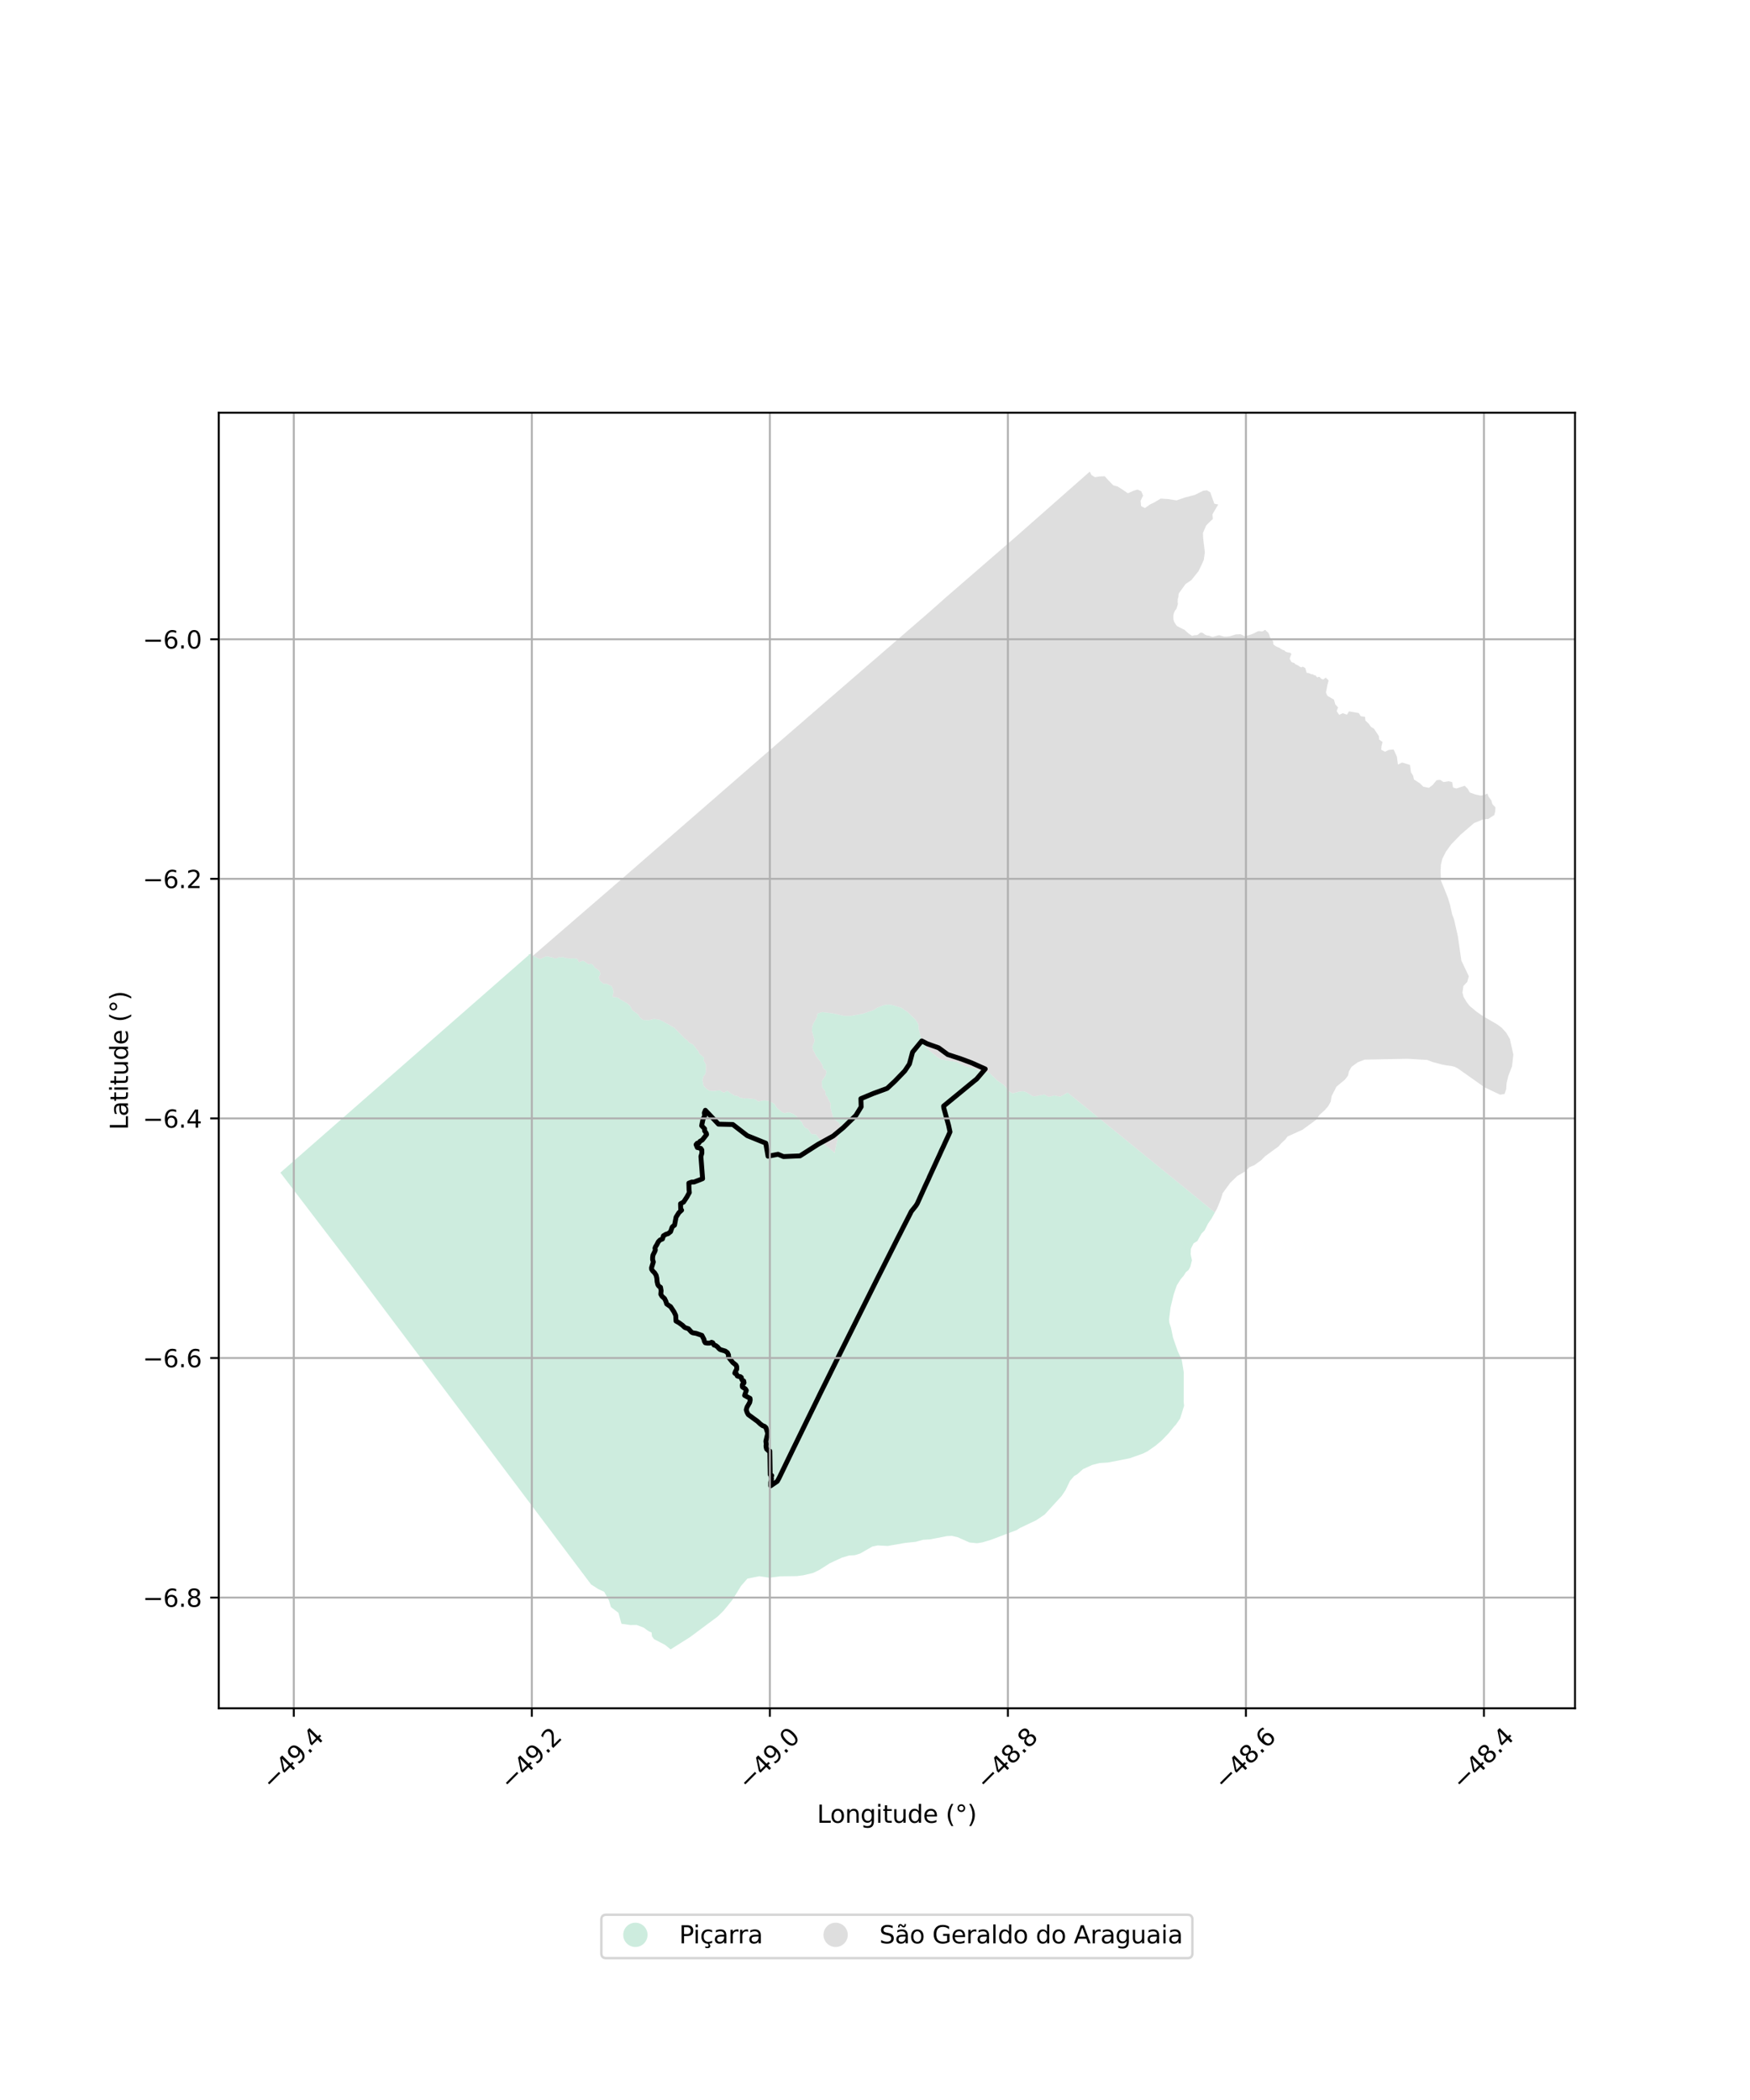 <?xml version="1.0" encoding="utf-8" standalone="no"?>
<!DOCTYPE svg PUBLIC "-//W3C//DTD SVG 1.1//EN"
  "http://www.w3.org/Graphics/SVG/1.1/DTD/svg11.dtd">
<svg xmlns:xlink="http://www.w3.org/1999/xlink" width="720pt" height="864pt" viewBox="0 0 720 864" xmlns="http://www.w3.org/2000/svg" version="1.1">
 <defs>
  <style type="text/css">*{stroke-linejoin: round; stroke-linecap: butt}</style>
 </defs>
 <g id="figure_1">
  <g id="patch_1">
   <path d="M 0 864 
L 720 864 
L 720 0 
L 0 0 
z
" style="fill: #ffffff"/>
  </g>
  <g id="axes_1">
   <g id="patch_2">
    <path d="M 90 702.83 
L 648 702.83 
L 648 169.81 
L 90 169.81 
z
" style="fill: #ffffff"/>
   </g>
   <g id="PatchCollection_1">
    <path d="M 481.302 540.305 
L 481.003 542.786 
L 481.003 542.793 
L 481.004 542.802 
L 481.097 544.214 
L 481.766 546.222 
L 482.212 548.395 
L 482.609 550.331 
L 484.552 555.911 
L 485.153 557.21 
L 486.203 559.478 
L 486.835 563.386 
L 487.041 564.658 
L 487.002 576.756 
L 487.167 578.407 
L 486.274 581.272 
L 486.09 581.861 
L 485.54 583.626 
L 484.633 584.93 
L 483.765 586.177 
L 483.409 586.546 
L 483.053 586.915 
L 482.531 587.564 
L 480.852 589.65 
L 480.154 590.374 
L 477.887 592.726 
L 475.303 594.882 
L 472.108 597.113 
L 470.204 598.053 
L 464.791 599.976 
L 455.907 601.718 
L 452.416 601.943 
L 449.381 602.71 
L 445.586 604.444 
L 443.231 606.541 
L 441.902 607.302 
L 440.213 609.307 
L 438.628 612.597 
L 438.374 613.125 
L 438.201 613.381 
L 437.835 613.928 
L 436.797 615.474 
L 435.925 616.43 
L 429.81 623.133 
L 426.327 625.471 
L 419.62 628.667 
L 418.261 629.535 
L 407.731 633.514 
L 404.198 634.581 
L 402.487 634.861 
L 402.018 634.938 
L 398.905 634.628 
L 395.885 633.286 
L 395.368 633.056 
L 395.152 632.96 
L 393.982 632.44 
L 391.625 631.905 
L 389.643 631.992 
L 388.616 632.192 
L 382.76 633.33 
L 379.838 633.512 
L 377.93 634.023 
L 376.681 634.357 
L 372.367 634.807 
L 365.225 636.053 
L 361.148 635.83 
L 358.93 636.276 
L 353.87 639.178 
L 351.693 639.845 
L 349.342 639.98 
L 346.369 640.869 
L 343.133 642.365 
L 341.451 643.143 
L 337.099 645.915 
L 334.516 647.163 
L 330.57 648.102 
L 327.823 648.458 
L 320.98 648.547 
L 316.6 649.125 
L 312.354 648.506 
L 308.443 649.311 
L 307.501 649.504 
L 304.892 652.487 
L 302.738 655.985 
L 301.492 658.007 
L 298.351 661.886 
L 297.683 662.712 
L 295.315 665.059 
L 286.443 671.664 
L 283.932 673.533 
L 275.904 678.602 
L 273.62 676.747 
L 269.077 674.382 
L 268.233 673.201 
L 268.098 671.688 
L 266.754 671.057 
L 264.807 669.638 
L 261.961 668.566 
L 259.392 668.596 
L 255.692 668.078 
L 254.442 663.562 
L 251.352 661.195 
L 250.564 658.538 
L 249.569 656.719 
L 248.592 654.933 
L 246.078 653.755 
L 243.18 651.875 
L 205.3 601.523 
L 181.641 570.049 
L 144.254 520.276 
L 121.841 490.942 
L 115.364 482.461 
L 116.098 481.818 
L 164.282 439.602 
L 169.585 434.956 
L 203.679 405.085 
L 217.12 393.307 
L 217.61 392.877 
L 217.543 392.607 
L 217.691 392.534 
L 218.021 392.583 
L 218.301 392.436 
L 218.507 392.159 
L 218.685 392.261 
L 219.064 393.149 
L 219.247 393.233 
L 221.763 394.419 
L 222.191 394.62 
L 224.759 393.471 
L 225.945 393.583 
L 226.505 393.92 
L 227.172 393.851 
L 227.986 394.306 
L 229.075 394.287 
L 229.92 393.795 
L 230.762 393.942 
L 231.552 393.74 
L 232.384 394.083 
L 234.24 394.349 
L 236.244 394.296 
L 237.493 394.485 
L 237.999 395.564 
L 238.338 395.858 
L 239.4 395.355 
L 240.121 395.353 
L 242.023 396.681 
L 243.327 396.553 
L 244.135 397.2 
L 244.745 398.183 
L 245.61 398.625 
L 246.715 399.688 
L 247.055 400.649 
L 246.377 401.961 
L 246.632 403.21 
L 247.03 403.683 
L 248.332 404.807 
L 249.371 404.656 
L 251.408 405.607 
L 251.648 405.797 
L 252.045 406.605 
L 252.372 407.664 
L 252.412 408.336 
L 252.009 410.147 
L 254.102 410.407 
L 255.181 411.183 
L 258.004 412.786 
L 259.299 413.933 
L 260.17 415.653 
L 262.44 417.305 
L 263.488 418.811 
L 264.575 419.644 
L 266.957 419.741 
L 269.16 419.201 
L 271.276 419.556 
L 272.661 420.173 
L 275.627 421.838 
L 277.392 422.829 
L 277.721 423.167 
L 277.728 423.175 
L 281.821 427.382 
L 282.722 427.918 
L 283.493 428.928 
L 285.112 429.738 
L 287.326 432.527 
L 287.795 433.629 
L 288.734 434.309 
L 289.695 435.288 
L 289.74 435.729 
L 289.426 436.229 
L 290.448 438.018 
L 290.377 441.274 
L 290.023 442.174 
L 289.427 442.77 
L 289.017 444.355 
L 289.495 446.69 
L 290.038 447.386 
L 290.429 447.675 
L 290.648 447.967 
L 291.847 448.733 
L 293.534 448.849 
L 296.417 448.6 
L 296.905 449.137 
L 297.87 449.523 
L 299.327 448.762 
L 300.46 449.69 
L 301.882 450.593 
L 302.156 450.725 
L 303.625 451.017 
L 304.412 451.603 
L 305.952 451.936 
L 307.412 451.887 
L 310.523 452.203 
L 312.072 453.169 
L 314.395 452.657 
L 316.616 452.973 
L 318.575 454.162 
L 319.649 455.86 
L 321.676 457.512 
L 322.751 457.998 
L 324.251 457.68 
L 324.894 457.72 
L 326.386 458.291 
L 327.864 459.377 
L 329.44 461.315 
L 329.867 461.58 
L 330.359 462.772 
L 331.182 463.942 
L 332.446 464.462 
L 333.711 466.403 
L 334.011 466.599 
L 335.632 466.676 
L 337.818 469.406 
L 338.681 470.284 
L 339.762 471.306 
L 341.249 472.4 
L 343.356 474.361 
L 343.431 474.008 
L 345.72 463.194 
L 345.057 461.876 
L 342.893 460.153 
L 341.654 455.627 
L 341.793 454.019 
L 341.227 453.112 
L 340.35 451.24 
L 339.681 450.383 
L 339.533 448.933 
L 338.378 447.616 
L 338.215 447.034 
L 338.092 444.794 
L 339.135 443.348 
L 339.778 442.259 
L 340.009 440.81 
L 339.735 440.364 
L 338.692 439.587 
L 338.337 438.211 
L 337.585 436.881 
L 335.765 434.454 
L 334.393 431.665 
L 334.284 430.512 
L 335.032 428.604 
L 335.1 427.879 
L 334.067 424.156 
L 334.149 422.472 
L 334.514 421.354 
L 336.037 418.666 
L 336.272 417.365 
L 336.335 417.014 
L 338.284 416.385 
L 342.759 416.958 
L 347.272 417.966 
L 350.073 417.957 
L 354.93 417.102 
L 359.379 415.584 
L 360.944 414.597 
L 363.639 413.522 
L 365.216 413.298 
L 366.497 413.384 
L 366.78 413.403 
L 370.851 414.64 
L 373.348 416.313 
L 376.356 419.203 
L 376.776 419.683 
L 377.526 420.822 
L 377.938 421.91 
L 377.984 423.348 
L 378.872 426.764 
L 380.899 430.657 
L 381.298 431.244 
L 383.329 432.993 
L 385.359 434.742 
L 387.167 435.815 
L 393.56 436.915 
L 397.076 438.639 
L 400.939 439.565 
L 402.507 440.359 
L 403.214 440.454 
L 406.493 441.123 
L 407.296 441.634 
L 410.3 444.538 
L 412.955 446.349 
L 415.28 449.078 
L 416.584 449.834 
L 419.498 449.079 
L 421.032 448.997 
L 422.166 449.334 
L 424.693 450.877 
L 425.603 451.099 
L 429.659 450.317 
L 431.523 451.3 
L 433.733 450.702 
L 436.185 451.199 
L 439.233 449.531 
L 439.636 449.857 
L 449.405 457.765 
L 499.84 498.842 
L 498.521 501.243 
L 497.266 503.073 
L 497 503.461 
L 496.131 505.181 
L 495.612 506.209 
L 495.313 506.52 
L 494.32 507.55 
L 493.461 509.086 
L 492.617 510.598 
L 491.069 511.539 
L 490.408 512.887 
L 489.954 513.814 
L 489.919 514.758 
L 489.871 516.046 
L 489.904 516.203 
L 490.403 518.545 
L 489.736 521.179 
L 489.169 522.195 
L 488.988 522.518 
L 488.032 523.324 
L 487.874 523.457 
L 487.588 523.919 
L 486.989 524.886 
L 486.571 525.369 
L 485.753 526.315 
L 484.159 528.857 
L 482.905 532.532 
L 481.667 537.603 
L 481.589 537.92 
L 481.302 540.305 
" clip-path="url(#p94eb4ccc6a)" style="fill: #b3e2cd; fill-opacity: 0.65"/>
    <path d="M 439.636 449.857 
L 439.233 449.531 
L 436.185 451.199 
L 433.733 450.702 
L 431.523 451.3 
L 429.659 450.317 
L 425.603 451.099 
L 424.693 450.877 
L 422.166 449.334 
L 421.032 448.997 
L 419.498 449.079 
L 416.584 449.834 
L 415.28 449.078 
L 412.955 446.349 
L 410.3 444.538 
L 407.296 441.634 
L 406.493 441.123 
L 403.214 440.454 
L 402.507 440.359 
L 400.939 439.565 
L 397.076 438.639 
L 393.56 436.915 
L 387.167 435.815 
L 385.359 434.742 
L 383.329 432.993 
L 381.298 431.244 
L 380.899 430.657 
L 378.872 426.764 
L 377.984 423.348 
L 377.938 421.91 
L 377.526 420.822 
L 376.776 419.683 
L 376.356 419.203 
L 373.348 416.313 
L 370.851 414.64 
L 366.78 413.403 
L 366.497 413.384 
L 365.216 413.298 
L 363.639 413.522 
L 360.944 414.597 
L 359.379 415.584 
L 354.93 417.102 
L 350.073 417.957 
L 347.272 417.966 
L 342.759 416.958 
L 338.284 416.385 
L 336.335 417.014 
L 336.272 417.365 
L 336.037 418.666 
L 334.514 421.354 
L 334.149 422.472 
L 334.067 424.156 
L 335.1 427.879 
L 335.032 428.604 
L 334.284 430.512 
L 334.393 431.665 
L 335.765 434.454 
L 337.585 436.881 
L 338.337 438.211 
L 338.692 439.587 
L 339.735 440.364 
L 340.009 440.81 
L 339.778 442.259 
L 339.135 443.348 
L 338.092 444.794 
L 338.215 447.034 
L 338.378 447.616 
L 339.533 448.933 
L 339.681 450.383 
L 340.35 451.24 
L 341.227 453.112 
L 341.793 454.019 
L 341.654 455.627 
L 342.893 460.153 
L 345.057 461.876 
L 345.72 463.194 
L 343.431 474.008 
L 343.356 474.361 
L 341.249 472.4 
L 339.762 471.306 
L 338.681 470.284 
L 337.818 469.406 
L 335.632 466.676 
L 334.011 466.599 
L 333.711 466.403 
L 332.446 464.462 
L 331.182 463.942 
L 330.359 462.772 
L 329.867 461.58 
L 329.44 461.315 
L 327.864 459.377 
L 326.386 458.291 
L 324.894 457.72 
L 324.251 457.68 
L 322.751 457.998 
L 321.676 457.512 
L 319.649 455.86 
L 318.575 454.162 
L 316.616 452.973 
L 314.395 452.657 
L 312.072 453.169 
L 310.523 452.203 
L 307.412 451.887 
L 305.952 451.936 
L 304.412 451.603 
L 303.625 451.017 
L 302.156 450.725 
L 301.882 450.593 
L 300.46 449.69 
L 299.327 448.762 
L 297.87 449.523 
L 296.905 449.137 
L 296.417 448.6 
L 293.534 448.849 
L 291.847 448.733 
L 290.648 447.967 
L 290.429 447.675 
L 290.038 447.386 
L 289.495 446.69 
L 289.017 444.355 
L 289.427 442.77 
L 290.023 442.174 
L 290.377 441.274 
L 290.448 438.018 
L 289.426 436.229 
L 289.74 435.729 
L 289.695 435.288 
L 288.734 434.309 
L 287.795 433.629 
L 287.326 432.527 
L 285.112 429.738 
L 283.493 428.928 
L 282.722 427.918 
L 281.821 427.382 
L 277.728 423.175 
L 277.721 423.167 
L 277.392 422.829 
L 275.627 421.838 
L 272.661 420.173 
L 271.276 419.556 
L 269.16 419.201 
L 266.957 419.741 
L 264.575 419.644 
L 263.488 418.811 
L 262.44 417.305 
L 260.17 415.653 
L 259.299 413.933 
L 258.004 412.786 
L 255.181 411.183 
L 254.102 410.407 
L 252.009 410.147 
L 252.412 408.336 
L 252.372 407.664 
L 252.045 406.605 
L 251.648 405.797 
L 251.408 405.607 
L 249.371 404.656 
L 248.332 404.807 
L 247.03 403.683 
L 246.632 403.21 
L 246.377 401.961 
L 247.055 400.649 
L 246.715 399.688 
L 245.61 398.625 
L 244.745 398.183 
L 244.135 397.2 
L 243.327 396.553 
L 242.023 396.681 
L 240.121 395.353 
L 239.4 395.355 
L 238.338 395.858 
L 237.999 395.564 
L 237.493 394.485 
L 236.244 394.296 
L 234.24 394.349 
L 232.384 394.083 
L 231.552 393.74 
L 230.762 393.942 
L 229.92 393.795 
L 229.075 394.287 
L 227.986 394.306 
L 227.172 393.851 
L 226.505 393.92 
L 225.945 393.583 
L 224.759 393.471 
L 222.191 394.62 
L 221.763 394.419 
L 219.247 393.233 
L 254.334 362.905 
L 261.843 356.372 
L 265.807 352.922 
L 272.453 347.139 
L 316.455 308.849 
L 326.855 299.849 
L 328.704 298.249 
L 337.148 290.942 
L 343.984 285.026 
L 343.984 285.026 
L 344.004 285.009 
L 349.224 280.492 
L 367.744 264.464 
L 382.337 251.835 
L 388.958 245.953 
L 389.098 245.83 
L 417.212 221.482 
L 421.799 217.442 
L 448.362 194.038 
L 449.043 195.407 
L 450.453 196.326 
L 452.493 196.032 
L 454.514 195.955 
L 456.738 198.37 
L 458.059 199.694 
L 459.77 200.135 
L 461.62 201.289 
L 464.041 202.953 
L 466.464 201.873 
L 468.003 201.419 
L 469.566 202.15 
L 470.299 203.931 
L 469.28 205.991 
L 469.482 208.209 
L 471.06 209.05 
L 473.119 207.56 
L 474.964 206.674 
L 477.545 205.139 
L 480.54 205.316 
L 484.065 205.872 
L 487.507 204.685 
L 491.614 203.612 
L 495.081 201.883 
L 496.562 201.718 
L 497.949 202.54 
L 499.599 207.24 
L 500.762 207.471 
L 501.217 207.562 
L 498.837 211.584 
L 499.01 213.521 
L 498.82 213.692 
L 498.062 214.374 
L 497.999 214.43 
L 497.468 214.97 
L 496.242 216.216 
L 494.931 219.26 
L 495.014 221.409 
L 495.117 222.276 
L 495.709 227.258 
L 495.265 230.366 
L 494.134 232.902 
L 493.115 234.978 
L 492.629 235.586 
L 492.608 235.613 
L 490.162 238.673 
L 487.772 240.294 
L 485.033 244.081 
L 484.892 244.556 
L 484.839 245.534 
L 484.727 245.98 
L 484.558 246.413 
L 484.521 247.88 
L 484.623 248.325 
L 484.581 248.642 
L 484.089 250.269 
L 483.919 250.601 
L 483.379 251.337 
L 482.955 252.245 
L 482.759 253.238 
L 482.75 254.288 
L 482.81 255.05 
L 483.113 255.897 
L 483.904 257.174 
L 484.248 257.561 
L 485.55 258.26 
L 486.694 258.83 
L 487.152 259.015 
L 487.438 259.201 
L 488.384 260.089 
L 489.329 260.876 
L 490.289 261.496 
L 490.436 261.574 
L 490.788 261.549 
L 491.28 261.358 
L 492.361 261.329 
L 492.854 261.138 
L 493.696 260.424 
L 494.048 260.257 
L 494.424 260.255 
L 494.848 260.419 
L 495.414 260.828 
L 495.882 261.166 
L 496.613 261.457 
L 497.028 261.487 
L 497.396 261.514 
L 498.251 261.856 
L 498.701 261.973 
L 499.037 261.98 
L 499.223 261.983 
L 501.175 261.402 
L 501.697 261.364 
L 503.607 261.928 
L 504.543 261.936 
L 505.929 261.786 
L 508.52 261.011 
L 510.38 260.931 
L 511.342 261.357 
L 511.675 261.618 
L 512.09 261.712 
L 512.576 261.686 
L 514.966 260.959 
L 515.829 260.585 
L 517.378 259.802 
L 517.994 259.656 
L 519.215 259.794 
L 519.499 259.745 
L 520.149 259.36 
L 520.361 259.168 
L 520.634 259.179 
L 521.075 259.726 
L 521.467 259.999 
L 521.764 260.272 
L 522.146 260.963 
L 522.399 261.786 
L 522.639 262.369 
L 522.818 262.679 
L 523.377 263.369 
L 523.663 263.654 
L 523.807 264.048 
L 523.823 264.86 
L 523.883 265.038 
L 524.287 265.443 
L 524.751 265.775 
L 525.321 266.107 
L 526.543 266.603 
L 526.889 266.924 
L 527.827 267.445 
L 528.42 267.597 
L 528.884 268.073 
L 529.727 268.391 
L 530.723 268.542 
L 531.056 268.744 
L 531.211 268.934 
L 531.282 269.125 
L 531.201 269.459 
L 530.942 269.867 
L 530.943 270.057 
L 530.708 270.608 
L 530.664 271.133 
L 530.712 271.3 
L 530.819 271.407 
L 531.082 271.955 
L 531.38 272.362 
L 531.591 272.497 
L 531.832 272.587 
L 532.372 272.706 
L 532.508 272.781 
L 532.9 273.233 
L 533.157 273.414 
L 533.472 273.473 
L 533.864 273.713 
L 534.044 273.773 
L 534.3 273.923 
L 534.692 274.254 
L 535.189 274.509 
L 535.415 274.569 
L 535.879 274.324 
L 536.224 274.353 
L 536.405 274.519 
L 536.842 274.729 
L 537.023 274.909 
L 537.205 275.393 
L 537.282 275.786 
L 537.571 276.647 
L 537.662 276.813 
L 537.858 276.903 
L 538.308 276.886 
L 538.832 277.085 
L 539.407 277.372 
L 540.255 277.475 
L 540.467 277.672 
L 540.695 277.778 
L 541.073 277.837 
L 541.285 277.927 
L 541.817 278.611 
L 542.196 278.67 
L 542.467 278.486 
L 542.846 278.499 
L 542.982 278.559 
L 543.407 279.076 
L 543.681 279.303 
L 543.984 279.439 
L 544.272 279.514 
L 544.483 279.513 
L 544.77 279.389 
L 545.086 279.007 
L 545.463 278.853 
L 545.63 278.913 
L 545.782 279.065 
L 545.904 279.293 
L 546.298 279.535 
L 546.608 280.007 
L 546.155 281.705 
L 545.546 284.92 
L 546.1 286.254 
L 548.835 287.859 
L 549.367 289.78 
L 550.521 291.028 
L 549.949 292.591 
L 550.972 294.107 
L 552.443 293.431 
L 554.166 294.058 
L 554.996 292.669 
L 559.038 293.373 
L 559.878 294.669 
L 561.606 294.931 
L 561.771 296.487 
L 563.129 297.746 
L 564.053 299.046 
L 565.296 299.81 
L 567.281 302.814 
L 567.442 304.291 
L 568.815 305.279 
L 568.368 307.019 
L 568.258 308.444 
L 569.851 309.302 
L 571.36 308.554 
L 573.359 308.339 
L 574.72 311.297 
L 575.142 314.558 
L 576.882 313.72 
L 580.108 314.721 
L 580.5 317.71 
L 581.369 319.099 
L 581.767 320.709 
L 584.202 322.286 
L 585.601 323.678 
L 587.858 324.138 
L 589.403 323.009 
L 591.028 321.026 
L 592.5 320.855 
L 593.898 321.76 
L 595.991 321.413 
L 597.446 321.776 
L 597.841 324.012 
L 599.203 324.419 
L 602.629 323.279 
L 603.867 324.535 
L 604.741 326.056 
L 607.037 326.871 
L 609.13 327.333 
L 610.544 327.157 
L 611.921 326.451 
L 612.493 327.838 
L 613.552 329.273 
L 614.028 330.883 
L 615.268 332.139 
L 615.158 333.883 
L 614.804 335.313 
L 612.313 336.947 
L 610.315 337.072 
L 606.491 338.615 
L 600.835 343.5 
L 597.053 347.407 
L 594.902 350.389 
L 593.433 353.285 
L 592.837 355.647 
L 592.702 358.327 
L 592.848 362.256 
L 595.703 369.331 
L 595.914 370.031 
L 596.619 372.371 
L 597.431 376.125 
L 598.226 378.228 
L 599.824 385.291 
L 601.244 395.213 
L 604.317 401.663 
L 603.674 403.981 
L 602.073 405.669 
L 601.702 408.348 
L 602.156 410.168 
L 603.456 412.331 
L 604.049 413.093 
L 604.641 413.854 
L 607.433 416.193 
L 609.947 417.945 
L 615.764 421.334 
L 616.062 421.507 
L 617.946 422.94 
L 619.755 424.962 
L 621.208 427.47 
L 622.444 433.039 
L 622.636 433.904 
L 622.476 435.329 
L 622.095 438.727 
L 620.558 442.692 
L 619.838 445.77 
L 619.687 448.136 
L 619.022 450.099 
L 617.169 450.372 
L 610.816 447.37 
L 599.948 439.687 
L 598.606 438.959 
L 597.077 438.556 
L 595.231 438.336 
L 593.055 437.935 
L 589.328 436.909 
L 587.181 436.087 
L 579.748 435.651 
L 579.086 435.613 
L 561.47 435.964 
L 558.64 437.041 
L 556.072 438.923 
L 555.011 440.759 
L 554.574 442.586 
L 553.338 444.196 
L 549.842 447.109 
L 547.856 450.995 
L 547.503 453.231 
L 546.59 454.887 
L 546.495 455.059 
L 546.453 455.109 
L 545.877 455.783 
L 545.079 456.717 
L 543.984 457.703 
L 543.884 457.792 
L 542.69 458.867 
L 542.667 458.906 
L 542.035 459.998 
L 541.707 460.564 
L 541.695 460.572 
L 541.584 460.653 
L 541.161 460.962 
L 538.287 463.059 
L 538.17 463.145 
L 537.608 463.555 
L 535.893 464.807 
L 533.971 465.676 
L 533.694 465.801 
L 532.37 466.4 
L 532.356 466.406 
L 530.33 467.322 
L 530.096 467.428 
L 529.715 467.6 
L 528.869 468.763 
L 527.156 470.375 
L 526.044 471.669 
L 524.798 472.579 
L 520.463 475.748 
L 518.872 477.358 
L 516.082 479.376 
L 514.042 480.227 
L 512.355 481.927 
L 509.091 483.811 
L 506.168 486.629 
L 503.025 490.924 
L 502.347 493.273 
L 500.779 497.132 
L 499.84 498.842 
L 449.405 457.765 
L 439.636 449.857 
" clip-path="url(#p94eb4ccc6a)" style="fill: #cccccc; fill-opacity: 0.65"/>
   </g>
   <g id="PatchCollection_2">
    <path d="M 386.825 474.52 
L 382.295 484.367 
L 382.163 484.74 
L 380.63 488.001 
L 377.369 495.212 
L 376.815 496.079 
L 374.94 498.423 
L 374.242 499.816 
L 371.592 505.007 
L 370.143 507.875 
L 369.445 509.218 
L 368.475 511.155 
L 364.374 519.294 
L 362.664 522.698 
L 360.809 526.36 
L 358.324 531.346 
L 350.341 547.359 
L 345.316 557.437 
L 340.542 567.111 
L 337.334 573.58 
L 336.279 575.761 
L 332.523 583.43 
L 329.054 590.544 
L 327.438 593.865 
L 326.29 596.207 
L 320.498 608.171 
L 319.796 609.447 
L 318.124 610.585 
L 317.084 611.296 
L 317.102 609.887 
L 317.426 608.488 
L 317.226 607.478 
L 317.416 607.332 
L 317.51 607.091 
L 316.885 606.711 
L 316.729 596.985 
L 316.379 597.076 
L 315.415 596.169 
L 315.218 595.497 
L 315.165 594.823 
L 315.256 594.196 
L 315.102 592.945 
L 315.842 589.857 
L 315.693 589.136 
L 315.105 587.359 
L 314.527 586.834 
L 313.76 586.552 
L 312.894 585.933 
L 311.701 584.816 
L 307.853 582.006 
L 307.368 581.095 
L 307.025 580.038 
L 307.35 578.928 
L 308.435 577.041 
L 308.665 575.931 
L 308.564 575.306 
L 306.356 574.12 
L 307.056 572.044 
L 306.669 571.421 
L 305.467 570.66 
L 305.367 570.083 
L 305.459 569.601 
L 305.887 569.308 
L 306.122 568.873 
L 305.973 568.152 
L 305.446 567.964 
L 305.058 567.244 
L 305.005 566.715 
L 304.573 566.381 
L 303.807 566.291 
L 303.327 566.103 
L 303.034 565.334 
L 302.603 565.193 
L 302.314 564.955 
L 302.548 564.327 
L 303.114 563.311 
L 303.105 562.252 
L 302.778 561.609 
L 301.479 560.56 
L 299.692 558.311 
L 299.733 557.444 
L 299.296 556.532 
L 298.382 555.865 
L 296.321 555.256 
L 295.792 554.827 
L 295.213 554.157 
L 294.444 553.586 
L 293.773 553.398 
L 293.239 552.439 
L 292.76 552.251 
L 291.997 552.594 
L 290.993 552.602 
L 290.18 552.464 
L 289.792 551.841 
L 289.643 551.072 
L 288.769 549.393 
L 286.42 548.593 
L 285.032 548.364 
L 284.503 548.079 
L 283.25 546.692 
L 281.859 546.222 
L 281.475 545.936 
L 280.8 545.267 
L 279.358 544.219 
L 278.121 543.515 
L 278.007 541.204 
L 277.326 539.765 
L 275.875 537.561 
L 275.493 537.335 
L 274.291 536.478 
L 273.948 535.373 
L 273.414 534.269 
L 272.354 533.315 
L 271.87 532.5 
L 272.002 531.006 
L 271.752 529.611 
L 271.079 529.183 
L 270.644 528.56 
L 270.348 527.311 
L 270.241 525.915 
L 269.944 524.665 
L 269.317 523.675 
L 268.547 522.911 
L 268.111 522.24 
L 268.058 521.615 
L 268.804 519.201 
L 268.511 518.288 
L 268.504 517.421 
L 268.639 516.409 
L 269.487 514.717 
L 269.626 514.234 
L 269.478 513.561 
L 269.712 512.933 
L 270.184 512.207 
L 270.843 510.901 
L 271.555 510.173 
L 272.551 509.75 
L 272.954 508.437 
L 274.072 507.773 
L 274.839 507.589 
L 275.896 506.747 
L 276.531 504.896 
L 276.942 504.477 
L 277.529 504.055 
L 278.154 500.776 
L 279.321 498.921 
L 280.436 497.9 
L 280.072 497.86 
L 279.992 495.242 
L 281.228 494.577 
L 282.571 492.542 
L 283.62 490.629 
L 283.492 489.439 
L 283.412 486.761 
L 284.59 486.335 
L 285.536 486.328 
L 288.069 485.355 
L 289.07 484.93 
L 288.368 475.776 
L 288.764 474.493 
L 288.754 473.127 
L 288.321 472.484 
L 287.892 472.415 
L 287.391 472.204 
L 286.891 472.136 
L 286.382 470.918 
L 286.877 470.339 
L 287.519 470.334 
L 287.942 469.612 
L 288.936 469.029 
L 290.702 466.786 
L 290.627 466.284 
L 289.905 465.283 
L 289.899 464.421 
L 288.676 463.136 
L 289.226 460.544 
L 289.928 459.029 
L 289.776 457.88 
L 290.201 456.804 
L 295.605 462.508 
L 301.491 462.644 
L 307.45 467.247 
L 315.047 470.325 
L 315.995 475.705 
L 320.101 474.907 
L 322.334 475.851 
L 329.142 475.562 
L 336.555 470.82 
L 342.79 467.391 
L 346.987 463.916 
L 352.143 458.899 
L 354.303 455.376 
L 354.191 452.025 
L 359.248 449.908 
L 364.983 447.807 
L 368.259 444.757 
L 372.252 440.606 
L 374.163 437.748 
L 375.462 432.866 
L 379.244 428.264 
L 381.469 429.431 
L 386.169 431.101 
L 389.925 433.866 
L 395.078 435.546 
L 399.551 437.211 
L 405.353 439.798 
L 401.803 443.959 
L 400.668 444.857 
L 388.23 455.07 
L 388.294 455.824 
L 390.269 462.999 
L 390.857 465.696 
L 390.077 467.445 
L 388.833 470.126 
L 388.167 471.608 
L 387.326 473.385 
L 386.825 474.52 
L 386.825 474.52 
" clip-path="url(#p94eb4ccc6a)" style="fill: none; stroke: #000000; stroke-width: 2"/>
   </g>
   <g id="matplotlib.axis_1">
    <g id="xtick_1">
     <g id="line2d_1">
      <path d="M 120.886 702.83 
L 120.886 169.81 
" clip-path="url(#p94eb4ccc6a)" style="fill: none; stroke: #b0b0b0; stroke-width: 0.8; stroke-linecap: square"/>
     </g>
     <g id="line2d_2">
      <defs>
       <path id="md9293cfab7" d="M 0 0 
L 0 3.5 
" style="stroke: #000000; stroke-width: 0.8"/>
      </defs>
      <g>
       <use xlink:href="#md9293cfab7" x="120.886" y="702.83" style="stroke: #000000; stroke-width: 0.8"/>
      </g>
     </g>
     <g id="text_1">
      <!-- −49.4 -->
      <g transform="translate(112.002 736.873) rotate(-45) scale(0.1 -0.1)">
       <defs>
        <path id="DejaVuSans-2212" d="M 678 2272 
L 4684 2272 
L 4684 1741 
L 678 1741 
L 678 2272 
z
" transform="scale(0.016)"/>
        <path id="DejaVuSans-34" d="M 2419 4116 
L 825 1625 
L 2419 1625 
L 2419 4116 
z
M 2253 4666 
L 3047 4666 
L 3047 1625 
L 3713 1625 
L 3713 1100 
L 3047 1100 
L 3047 0 
L 2419 0 
L 2419 1100 
L 313 1100 
L 313 1709 
L 2253 4666 
z
" transform="scale(0.016)"/>
        <path id="DejaVuSans-39" d="M 703 97 
L 703 672 
Q 941 559 1184 500 
Q 1428 441 1663 441 
Q 2288 441 2617 861 
Q 2947 1281 2994 2138 
Q 2813 1869 2534 1725 
Q 2256 1581 1919 1581 
Q 1219 1581 811 2004 
Q 403 2428 403 3163 
Q 403 3881 828 4315 
Q 1253 4750 1959 4750 
Q 2769 4750 3195 4129 
Q 3622 3509 3622 2328 
Q 3622 1225 3098 567 
Q 2575 -91 1691 -91 
Q 1453 -91 1209 -44 
Q 966 3 703 97 
z
M 1959 2075 
Q 2384 2075 2632 2365 
Q 2881 2656 2881 3163 
Q 2881 3666 2632 3958 
Q 2384 4250 1959 4250 
Q 1534 4250 1286 3958 
Q 1038 3666 1038 3163 
Q 1038 2656 1286 2365 
Q 1534 2075 1959 2075 
z
" transform="scale(0.016)"/>
        <path id="DejaVuSans-2e" d="M 684 794 
L 1344 794 
L 1344 0 
L 684 0 
L 684 794 
z
" transform="scale(0.016)"/>
       </defs>
       <use xlink:href="#DejaVuSans-2212"/>
       <use xlink:href="#DejaVuSans-34" transform="translate(83.789 0)"/>
       <use xlink:href="#DejaVuSans-39" transform="translate(147.412 0)"/>
       <use xlink:href="#DejaVuSans-2e" transform="translate(211.035 0)"/>
       <use xlink:href="#DejaVuSans-34" transform="translate(242.822 0)"/>
      </g>
     </g>
    </g>
    <g id="xtick_2">
     <g id="line2d_3">
      <path d="M 218.817 702.83 
L 218.817 169.81 
" clip-path="url(#p94eb4ccc6a)" style="fill: none; stroke: #b0b0b0; stroke-width: 0.8; stroke-linecap: square"/>
     </g>
     <g id="line2d_4">
      <g>
       <use xlink:href="#md9293cfab7" x="218.817" y="702.83" style="stroke: #000000; stroke-width: 0.8"/>
      </g>
     </g>
     <g id="text_2">
      <!-- −49.2 -->
      <g transform="translate(209.933 736.873) rotate(-45) scale(0.1 -0.1)">
       <defs>
        <path id="DejaVuSans-32" d="M 1228 531 
L 3431 531 
L 3431 0 
L 469 0 
L 469 531 
Q 828 903 1448 1529 
Q 2069 2156 2228 2338 
Q 2531 2678 2651 2914 
Q 2772 3150 2772 3378 
Q 2772 3750 2511 3984 
Q 2250 4219 1831 4219 
Q 1534 4219 1204 4116 
Q 875 4013 500 3803 
L 500 4441 
Q 881 4594 1212 4672 
Q 1544 4750 1819 4750 
Q 2544 4750 2975 4387 
Q 3406 4025 3406 3419 
Q 3406 3131 3298 2873 
Q 3191 2616 2906 2266 
Q 2828 2175 2409 1742 
Q 1991 1309 1228 531 
z
" transform="scale(0.016)"/>
       </defs>
       <use xlink:href="#DejaVuSans-2212"/>
       <use xlink:href="#DejaVuSans-34" transform="translate(83.789 0)"/>
       <use xlink:href="#DejaVuSans-39" transform="translate(147.412 0)"/>
       <use xlink:href="#DejaVuSans-2e" transform="translate(211.035 0)"/>
       <use xlink:href="#DejaVuSans-32" transform="translate(242.822 0)"/>
      </g>
     </g>
    </g>
    <g id="xtick_3">
     <g id="line2d_5">
      <path d="M 316.748 702.83 
L 316.748 169.81 
" clip-path="url(#p94eb4ccc6a)" style="fill: none; stroke: #b0b0b0; stroke-width: 0.8; stroke-linecap: square"/>
     </g>
     <g id="line2d_6">
      <g>
       <use xlink:href="#md9293cfab7" x="316.748" y="702.83" style="stroke: #000000; stroke-width: 0.8"/>
      </g>
     </g>
     <g id="text_3">
      <!-- −49.0 -->
      <g transform="translate(307.864 736.873) rotate(-45) scale(0.1 -0.1)">
       <defs>
        <path id="DejaVuSans-30" d="M 2034 4250 
Q 1547 4250 1301 3770 
Q 1056 3291 1056 2328 
Q 1056 1369 1301 889 
Q 1547 409 2034 409 
Q 2525 409 2770 889 
Q 3016 1369 3016 2328 
Q 3016 3291 2770 3770 
Q 2525 4250 2034 4250 
z
M 2034 4750 
Q 2819 4750 3233 4129 
Q 3647 3509 3647 2328 
Q 3647 1150 3233 529 
Q 2819 -91 2034 -91 
Q 1250 -91 836 529 
Q 422 1150 422 2328 
Q 422 3509 836 4129 
Q 1250 4750 2034 4750 
z
" transform="scale(0.016)"/>
       </defs>
       <use xlink:href="#DejaVuSans-2212"/>
       <use xlink:href="#DejaVuSans-34" transform="translate(83.789 0)"/>
       <use xlink:href="#DejaVuSans-39" transform="translate(147.412 0)"/>
       <use xlink:href="#DejaVuSans-2e" transform="translate(211.035 0)"/>
       <use xlink:href="#DejaVuSans-30" transform="translate(242.822 0)"/>
      </g>
     </g>
    </g>
    <g id="xtick_4">
     <g id="line2d_7">
      <path d="M 414.679 702.83 
L 414.679 169.81 
" clip-path="url(#p94eb4ccc6a)" style="fill: none; stroke: #b0b0b0; stroke-width: 0.8; stroke-linecap: square"/>
     </g>
     <g id="line2d_8">
      <g>
       <use xlink:href="#md9293cfab7" x="414.679" y="702.83" style="stroke: #000000; stroke-width: 0.8"/>
      </g>
     </g>
     <g id="text_4">
      <!-- −48.8 -->
      <g transform="translate(405.795 736.873) rotate(-45) scale(0.1 -0.1)">
       <defs>
        <path id="DejaVuSans-38" d="M 2034 2216 
Q 1584 2216 1326 1975 
Q 1069 1734 1069 1313 
Q 1069 891 1326 650 
Q 1584 409 2034 409 
Q 2484 409 2743 651 
Q 3003 894 3003 1313 
Q 3003 1734 2745 1975 
Q 2488 2216 2034 2216 
z
M 1403 2484 
Q 997 2584 770 2862 
Q 544 3141 544 3541 
Q 544 4100 942 4425 
Q 1341 4750 2034 4750 
Q 2731 4750 3128 4425 
Q 3525 4100 3525 3541 
Q 3525 3141 3298 2862 
Q 3072 2584 2669 2484 
Q 3125 2378 3379 2068 
Q 3634 1759 3634 1313 
Q 3634 634 3220 271 
Q 2806 -91 2034 -91 
Q 1263 -91 848 271 
Q 434 634 434 1313 
Q 434 1759 690 2068 
Q 947 2378 1403 2484 
z
M 1172 3481 
Q 1172 3119 1398 2916 
Q 1625 2713 2034 2713 
Q 2441 2713 2670 2916 
Q 2900 3119 2900 3481 
Q 2900 3844 2670 4047 
Q 2441 4250 2034 4250 
Q 1625 4250 1398 4047 
Q 1172 3844 1172 3481 
z
" transform="scale(0.016)"/>
       </defs>
       <use xlink:href="#DejaVuSans-2212"/>
       <use xlink:href="#DejaVuSans-34" transform="translate(83.789 0)"/>
       <use xlink:href="#DejaVuSans-38" transform="translate(147.412 0)"/>
       <use xlink:href="#DejaVuSans-2e" transform="translate(211.035 0)"/>
       <use xlink:href="#DejaVuSans-38" transform="translate(242.822 0)"/>
      </g>
     </g>
    </g>
    <g id="xtick_5">
     <g id="line2d_9">
      <path d="M 512.61 702.83 
L 512.61 169.81 
" clip-path="url(#p94eb4ccc6a)" style="fill: none; stroke: #b0b0b0; stroke-width: 0.8; stroke-linecap: square"/>
     </g>
     <g id="line2d_10">
      <g>
       <use xlink:href="#md9293cfab7" x="512.61" y="702.83" style="stroke: #000000; stroke-width: 0.8"/>
      </g>
     </g>
     <g id="text_5">
      <!-- −48.6 -->
      <g transform="translate(503.726 736.873) rotate(-45) scale(0.1 -0.1)">
       <defs>
        <path id="DejaVuSans-36" d="M 2113 2584 
Q 1688 2584 1439 2293 
Q 1191 2003 1191 1497 
Q 1191 994 1439 701 
Q 1688 409 2113 409 
Q 2538 409 2786 701 
Q 3034 994 3034 1497 
Q 3034 2003 2786 2293 
Q 2538 2584 2113 2584 
z
M 3366 4563 
L 3366 3988 
Q 3128 4100 2886 4159 
Q 2644 4219 2406 4219 
Q 1781 4219 1451 3797 
Q 1122 3375 1075 2522 
Q 1259 2794 1537 2939 
Q 1816 3084 2150 3084 
Q 2853 3084 3261 2657 
Q 3669 2231 3669 1497 
Q 3669 778 3244 343 
Q 2819 -91 2113 -91 
Q 1303 -91 875 529 
Q 447 1150 447 2328 
Q 447 3434 972 4092 
Q 1497 4750 2381 4750 
Q 2619 4750 2861 4703 
Q 3103 4656 3366 4563 
z
" transform="scale(0.016)"/>
       </defs>
       <use xlink:href="#DejaVuSans-2212"/>
       <use xlink:href="#DejaVuSans-34" transform="translate(83.789 0)"/>
       <use xlink:href="#DejaVuSans-38" transform="translate(147.412 0)"/>
       <use xlink:href="#DejaVuSans-2e" transform="translate(211.035 0)"/>
       <use xlink:href="#DejaVuSans-36" transform="translate(242.822 0)"/>
      </g>
     </g>
    </g>
    <g id="xtick_6">
     <g id="line2d_11">
      <path d="M 610.541 702.83 
L 610.541 169.81 
" clip-path="url(#p94eb4ccc6a)" style="fill: none; stroke: #b0b0b0; stroke-width: 0.8; stroke-linecap: square"/>
     </g>
     <g id="line2d_12">
      <g>
       <use xlink:href="#md9293cfab7" x="610.541" y="702.83" style="stroke: #000000; stroke-width: 0.8"/>
      </g>
     </g>
     <g id="text_6">
      <!-- −48.4 -->
      <g transform="translate(601.657 736.873) rotate(-45) scale(0.1 -0.1)">
       <use xlink:href="#DejaVuSans-2212"/>
       <use xlink:href="#DejaVuSans-34" transform="translate(83.789 0)"/>
       <use xlink:href="#DejaVuSans-38" transform="translate(147.412 0)"/>
       <use xlink:href="#DejaVuSans-2e" transform="translate(211.035 0)"/>
       <use xlink:href="#DejaVuSans-34" transform="translate(242.822 0)"/>
      </g>
     </g>
    </g>
    <g id="text_7">
     <!-- Longitude (°) -->
     <g transform="translate(336.14 749.942) scale(0.1 -0.1)">
      <defs>
       <path id="DejaVuSans-4c" d="M 628 4666 
L 1259 4666 
L 1259 531 
L 3531 531 
L 3531 0 
L 628 0 
L 628 4666 
z
" transform="scale(0.016)"/>
       <path id="DejaVuSans-6f" d="M 1959 3097 
Q 1497 3097 1228 2736 
Q 959 2375 959 1747 
Q 959 1119 1226 758 
Q 1494 397 1959 397 
Q 2419 397 2687 759 
Q 2956 1122 2956 1747 
Q 2956 2369 2687 2733 
Q 2419 3097 1959 3097 
z
M 1959 3584 
Q 2709 3584 3137 3096 
Q 3566 2609 3566 1747 
Q 3566 888 3137 398 
Q 2709 -91 1959 -91 
Q 1206 -91 779 398 
Q 353 888 353 1747 
Q 353 2609 779 3096 
Q 1206 3584 1959 3584 
z
" transform="scale(0.016)"/>
       <path id="DejaVuSans-6e" d="M 3513 2113 
L 3513 0 
L 2938 0 
L 2938 2094 
Q 2938 2591 2744 2837 
Q 2550 3084 2163 3084 
Q 1697 3084 1428 2787 
Q 1159 2491 1159 1978 
L 1159 0 
L 581 0 
L 581 3500 
L 1159 3500 
L 1159 2956 
Q 1366 3272 1645 3428 
Q 1925 3584 2291 3584 
Q 2894 3584 3203 3211 
Q 3513 2838 3513 2113 
z
" transform="scale(0.016)"/>
       <path id="DejaVuSans-67" d="M 2906 1791 
Q 2906 2416 2648 2759 
Q 2391 3103 1925 3103 
Q 1463 3103 1205 2759 
Q 947 2416 947 1791 
Q 947 1169 1205 825 
Q 1463 481 1925 481 
Q 2391 481 2648 825 
Q 2906 1169 2906 1791 
z
M 3481 434 
Q 3481 -459 3084 -895 
Q 2688 -1331 1869 -1331 
Q 1566 -1331 1297 -1286 
Q 1028 -1241 775 -1147 
L 775 -588 
Q 1028 -725 1275 -790 
Q 1522 -856 1778 -856 
Q 2344 -856 2625 -561 
Q 2906 -266 2906 331 
L 2906 616 
Q 2728 306 2450 153 
Q 2172 0 1784 0 
Q 1141 0 747 490 
Q 353 981 353 1791 
Q 353 2603 747 3093 
Q 1141 3584 1784 3584 
Q 2172 3584 2450 3431 
Q 2728 3278 2906 2969 
L 2906 3500 
L 3481 3500 
L 3481 434 
z
" transform="scale(0.016)"/>
       <path id="DejaVuSans-69" d="M 603 3500 
L 1178 3500 
L 1178 0 
L 603 0 
L 603 3500 
z
M 603 4863 
L 1178 4863 
L 1178 4134 
L 603 4134 
L 603 4863 
z
" transform="scale(0.016)"/>
       <path id="DejaVuSans-74" d="M 1172 4494 
L 1172 3500 
L 2356 3500 
L 2356 3053 
L 1172 3053 
L 1172 1153 
Q 1172 725 1289 603 
Q 1406 481 1766 481 
L 2356 481 
L 2356 0 
L 1766 0 
Q 1100 0 847 248 
Q 594 497 594 1153 
L 594 3053 
L 172 3053 
L 172 3500 
L 594 3500 
L 594 4494 
L 1172 4494 
z
" transform="scale(0.016)"/>
       <path id="DejaVuSans-75" d="M 544 1381 
L 544 3500 
L 1119 3500 
L 1119 1403 
Q 1119 906 1312 657 
Q 1506 409 1894 409 
Q 2359 409 2629 706 
Q 2900 1003 2900 1516 
L 2900 3500 
L 3475 3500 
L 3475 0 
L 2900 0 
L 2900 538 
Q 2691 219 2414 64 
Q 2138 -91 1772 -91 
Q 1169 -91 856 284 
Q 544 659 544 1381 
z
M 1991 3584 
L 1991 3584 
z
" transform="scale(0.016)"/>
       <path id="DejaVuSans-64" d="M 2906 2969 
L 2906 4863 
L 3481 4863 
L 3481 0 
L 2906 0 
L 2906 525 
Q 2725 213 2448 61 
Q 2172 -91 1784 -91 
Q 1150 -91 751 415 
Q 353 922 353 1747 
Q 353 2572 751 3078 
Q 1150 3584 1784 3584 
Q 2172 3584 2448 3432 
Q 2725 3281 2906 2969 
z
M 947 1747 
Q 947 1113 1208 752 
Q 1469 391 1925 391 
Q 2381 391 2643 752 
Q 2906 1113 2906 1747 
Q 2906 2381 2643 2742 
Q 2381 3103 1925 3103 
Q 1469 3103 1208 2742 
Q 947 2381 947 1747 
z
" transform="scale(0.016)"/>
       <path id="DejaVuSans-65" d="M 3597 1894 
L 3597 1613 
L 953 1613 
Q 991 1019 1311 708 
Q 1631 397 2203 397 
Q 2534 397 2845 478 
Q 3156 559 3463 722 
L 3463 178 
Q 3153 47 2828 -22 
Q 2503 -91 2169 -91 
Q 1331 -91 842 396 
Q 353 884 353 1716 
Q 353 2575 817 3079 
Q 1281 3584 2069 3584 
Q 2775 3584 3186 3129 
Q 3597 2675 3597 1894 
z
M 3022 2063 
Q 3016 2534 2758 2815 
Q 2500 3097 2075 3097 
Q 1594 3097 1305 2825 
Q 1016 2553 972 2059 
L 3022 2063 
z
" transform="scale(0.016)"/>
       <path id="DejaVuSans-20" transform="scale(0.016)"/>
       <path id="DejaVuSans-28" d="M 1984 4856 
Q 1566 4138 1362 3434 
Q 1159 2731 1159 2009 
Q 1159 1288 1364 580 
Q 1569 -128 1984 -844 
L 1484 -844 
Q 1016 -109 783 600 
Q 550 1309 550 2009 
Q 550 2706 781 3412 
Q 1013 4119 1484 4856 
L 1984 4856 
z
" transform="scale(0.016)"/>
       <path id="DejaVuSans-b0" d="M 1600 4347 
Q 1350 4347 1178 4173 
Q 1006 4000 1006 3750 
Q 1006 3503 1178 3333 
Q 1350 3163 1600 3163 
Q 1850 3163 2022 3333 
Q 2194 3503 2194 3750 
Q 2194 3997 2020 4172 
Q 1847 4347 1600 4347 
z
M 1600 4750 
Q 1800 4750 1984 4673 
Q 2169 4597 2303 4453 
Q 2447 4313 2519 4134 
Q 2591 3956 2591 3750 
Q 2591 3338 2302 3052 
Q 2013 2766 1594 2766 
Q 1172 2766 890 3047 
Q 609 3328 609 3750 
Q 609 4169 896 4459 
Q 1184 4750 1600 4750 
z
" transform="scale(0.016)"/>
       <path id="DejaVuSans-29" d="M 513 4856 
L 1013 4856 
Q 1481 4119 1714 3412 
Q 1947 2706 1947 2009 
Q 1947 1309 1714 600 
Q 1481 -109 1013 -844 
L 513 -844 
Q 928 -128 1133 580 
Q 1338 1288 1338 2009 
Q 1338 2731 1133 3434 
Q 928 4138 513 4856 
z
" transform="scale(0.016)"/>
      </defs>
      <use xlink:href="#DejaVuSans-4c"/>
      <use xlink:href="#DejaVuSans-6f" transform="translate(53.963 0)"/>
      <use xlink:href="#DejaVuSans-6e" transform="translate(115.145 0)"/>
      <use xlink:href="#DejaVuSans-67" transform="translate(178.523 0)"/>
      <use xlink:href="#DejaVuSans-69" transform="translate(242 0)"/>
      <use xlink:href="#DejaVuSans-74" transform="translate(269.783 0)"/>
      <use xlink:href="#DejaVuSans-75" transform="translate(308.992 0)"/>
      <use xlink:href="#DejaVuSans-64" transform="translate(372.371 0)"/>
      <use xlink:href="#DejaVuSans-65" transform="translate(435.848 0)"/>
      <use xlink:href="#DejaVuSans-20" transform="translate(497.371 0)"/>
      <use xlink:href="#DejaVuSans-28" transform="translate(529.158 0)"/>
      <use xlink:href="#DejaVuSans-b0" transform="translate(568.172 0)"/>
      <use xlink:href="#DejaVuSans-29" transform="translate(618.172 0)"/>
     </g>
    </g>
   </g>
   <g id="matplotlib.axis_2">
    <g id="ytick_1">
     <g id="line2d_13">
      <path d="M 90 657.286 
L 648 657.286 
" clip-path="url(#p94eb4ccc6a)" style="fill: none; stroke: #b0b0b0; stroke-width: 0.8; stroke-linecap: square"/>
     </g>
     <g id="line2d_14">
      <defs>
       <path id="m54a6647087" d="M 0 0 
L -3.5 0 
" style="stroke: #000000; stroke-width: 0.8"/>
      </defs>
      <g>
       <use xlink:href="#m54a6647087" x="90" y="657.286" style="stroke: #000000; stroke-width: 0.8"/>
      </g>
     </g>
     <g id="text_8">
      <!-- −6.8 -->
      <g transform="translate(58.717 661.085) scale(0.1 -0.1)">
       <use xlink:href="#DejaVuSans-2212"/>
       <use xlink:href="#DejaVuSans-36" transform="translate(83.789 0)"/>
       <use xlink:href="#DejaVuSans-2e" transform="translate(147.412 0)"/>
       <use xlink:href="#DejaVuSans-38" transform="translate(179.199 0)"/>
      </g>
     </g>
    </g>
    <g id="ytick_2">
     <g id="line2d_15">
      <path d="M 90 558.717 
L 648 558.717 
" clip-path="url(#p94eb4ccc6a)" style="fill: none; stroke: #b0b0b0; stroke-width: 0.8; stroke-linecap: square"/>
     </g>
     <g id="line2d_16">
      <g>
       <use xlink:href="#m54a6647087" x="90" y="558.717" style="stroke: #000000; stroke-width: 0.8"/>
      </g>
     </g>
     <g id="text_9">
      <!-- −6.6 -->
      <g transform="translate(58.717 562.517) scale(0.1 -0.1)">
       <use xlink:href="#DejaVuSans-2212"/>
       <use xlink:href="#DejaVuSans-36" transform="translate(83.789 0)"/>
       <use xlink:href="#DejaVuSans-2e" transform="translate(147.412 0)"/>
       <use xlink:href="#DejaVuSans-36" transform="translate(179.199 0)"/>
      </g>
     </g>
    </g>
    <g id="ytick_3">
     <g id="line2d_17">
      <path d="M 90 460.149 
L 648 460.149 
" clip-path="url(#p94eb4ccc6a)" style="fill: none; stroke: #b0b0b0; stroke-width: 0.8; stroke-linecap: square"/>
     </g>
     <g id="line2d_18">
      <g>
       <use xlink:href="#m54a6647087" x="90" y="460.149" style="stroke: #000000; stroke-width: 0.8"/>
      </g>
     </g>
     <g id="text_10">
      <!-- −6.4 -->
      <g transform="translate(58.717 463.948) scale(0.1 -0.1)">
       <use xlink:href="#DejaVuSans-2212"/>
       <use xlink:href="#DejaVuSans-36" transform="translate(83.789 0)"/>
       <use xlink:href="#DejaVuSans-2e" transform="translate(147.412 0)"/>
       <use xlink:href="#DejaVuSans-34" transform="translate(179.199 0)"/>
      </g>
     </g>
    </g>
    <g id="ytick_4">
     <g id="line2d_19">
      <path d="M 90 361.58 
L 648 361.58 
" clip-path="url(#p94eb4ccc6a)" style="fill: none; stroke: #b0b0b0; stroke-width: 0.8; stroke-linecap: square"/>
     </g>
     <g id="line2d_20">
      <g>
       <use xlink:href="#m54a6647087" x="90" y="361.58" style="stroke: #000000; stroke-width: 0.8"/>
      </g>
     </g>
     <g id="text_11">
      <!-- −6.2 -->
      <g transform="translate(58.717 365.379) scale(0.1 -0.1)">
       <use xlink:href="#DejaVuSans-2212"/>
       <use xlink:href="#DejaVuSans-36" transform="translate(83.789 0)"/>
       <use xlink:href="#DejaVuSans-2e" transform="translate(147.412 0)"/>
       <use xlink:href="#DejaVuSans-32" transform="translate(179.199 0)"/>
      </g>
     </g>
    </g>
    <g id="ytick_5">
     <g id="line2d_21">
      <path d="M 90 263.011 
L 648 263.011 
" clip-path="url(#p94eb4ccc6a)" style="fill: none; stroke: #b0b0b0; stroke-width: 0.8; stroke-linecap: square"/>
     </g>
     <g id="line2d_22">
      <g>
       <use xlink:href="#m54a6647087" x="90" y="263.011" style="stroke: #000000; stroke-width: 0.8"/>
      </g>
     </g>
     <g id="text_12">
      <!-- −6.0 -->
      <g transform="translate(58.717 266.81) scale(0.1 -0.1)">
       <use xlink:href="#DejaVuSans-2212"/>
       <use xlink:href="#DejaVuSans-36" transform="translate(83.789 0)"/>
       <use xlink:href="#DejaVuSans-2e" transform="translate(147.412 0)"/>
       <use xlink:href="#DejaVuSans-30" transform="translate(179.199 0)"/>
      </g>
     </g>
    </g>
    <g id="text_13">
     <!-- Latitude (°) -->
     <g transform="translate(52.638 464.89) rotate(-90) scale(0.1 -0.1)">
      <defs>
       <path id="DejaVuSans-61" d="M 2194 1759 
Q 1497 1759 1228 1600 
Q 959 1441 959 1056 
Q 959 750 1161 570 
Q 1363 391 1709 391 
Q 2188 391 2477 730 
Q 2766 1069 2766 1631 
L 2766 1759 
L 2194 1759 
z
M 3341 1997 
L 3341 0 
L 2766 0 
L 2766 531 
Q 2569 213 2275 61 
Q 1981 -91 1556 -91 
Q 1019 -91 701 211 
Q 384 513 384 1019 
Q 384 1609 779 1909 
Q 1175 2209 1959 2209 
L 2766 2209 
L 2766 2266 
Q 2766 2663 2505 2880 
Q 2244 3097 1772 3097 
Q 1472 3097 1187 3025 
Q 903 2953 641 2809 
L 641 3341 
Q 956 3463 1253 3523 
Q 1550 3584 1831 3584 
Q 2591 3584 2966 3190 
Q 3341 2797 3341 1997 
z
" transform="scale(0.016)"/>
      </defs>
      <use xlink:href="#DejaVuSans-4c"/>
      <use xlink:href="#DejaVuSans-61" transform="translate(55.713 0)"/>
      <use xlink:href="#DejaVuSans-74" transform="translate(116.992 0)"/>
      <use xlink:href="#DejaVuSans-69" transform="translate(156.201 0)"/>
      <use xlink:href="#DejaVuSans-74" transform="translate(183.984 0)"/>
      <use xlink:href="#DejaVuSans-75" transform="translate(223.193 0)"/>
      <use xlink:href="#DejaVuSans-64" transform="translate(286.572 0)"/>
      <use xlink:href="#DejaVuSans-65" transform="translate(350.049 0)"/>
      <use xlink:href="#DejaVuSans-20" transform="translate(411.572 0)"/>
      <use xlink:href="#DejaVuSans-28" transform="translate(443.359 0)"/>
      <use xlink:href="#DejaVuSans-b0" transform="translate(482.373 0)"/>
      <use xlink:href="#DejaVuSans-29" transform="translate(532.373 0)"/>
     </g>
    </g>
   </g>
   <g id="patch_3">
    <path d="M 90 702.83 
L 90 169.81 
" style="fill: none; stroke: #000000; stroke-width: 0.8; stroke-linejoin: miter; stroke-linecap: square"/>
   </g>
   <g id="patch_4">
    <path d="M 648 702.83 
L 648 169.81 
" style="fill: none; stroke: #000000; stroke-width: 0.8; stroke-linejoin: miter; stroke-linecap: square"/>
   </g>
   <g id="patch_5">
    <path d="M 90 702.83 
L 648 702.83 
" style="fill: none; stroke: #000000; stroke-width: 0.8; stroke-linejoin: miter; stroke-linecap: square"/>
   </g>
   <g id="patch_6">
    <path d="M 90 169.81 
L 648 169.81 
" style="fill: none; stroke: #000000; stroke-width: 0.8; stroke-linejoin: miter; stroke-linecap: square"/>
   </g>
   <g id="legend_1">
    <g id="patch_7">
     <path d="M 249.416 805.632 
L 488.584 805.632 
Q 490.584 805.632 490.584 803.632 
L 490.584 789.783 
Q 490.584 787.783 488.584 787.783 
L 249.416 787.783 
Q 247.416 787.783 247.416 789.783 
L 247.416 803.632 
Q 247.416 805.632 249.416 805.632 
z
" style="fill: #ffffff; opacity: 0.8; stroke: #cccccc; stroke-linejoin: miter"/>
    </g>
    <g id="line2d_23">
     <defs>
      <path id="m51e658531c" d="M 0 5 
C 1.326 5 2.598 4.473 3.536 3.536 
C 4.473 2.598 5 1.326 5 0 
C 5 -1.326 4.473 -2.598 3.536 -3.536 
C 2.598 -4.473 1.326 -5 0 -5 
C -1.326 -5 -2.598 -4.473 -3.536 -3.536 
C -4.473 -2.598 -5 -1.326 -5 0 
C -5 1.326 -4.473 2.598 -3.536 3.536 
C -2.598 4.473 -1.326 5 0 5 
z
"/>
     </defs>
     <g>
      <use xlink:href="#m51e658531c" x="261.416" y="796.052" style="fill: #b3e2cd; fill-opacity: 0.65"/>
     </g>
    </g>
    <g id="text_14">
     <!-- Piçarra -->
     <g transform="translate(279.416 799.552) scale(0.1 -0.1)">
      <defs>
       <path id="DejaVuSans-50" d="M 1259 4147 
L 1259 2394 
L 2053 2394 
Q 2494 2394 2734 2622 
Q 2975 2850 2975 3272 
Q 2975 3691 2734 3919 
Q 2494 4147 2053 4147 
L 1259 4147 
z
M 628 4666 
L 2053 4666 
Q 2838 4666 3239 4311 
Q 3641 3956 3641 3272 
Q 3641 2581 3239 2228 
Q 2838 1875 2053 1875 
L 1259 1875 
L 1259 0 
L 628 0 
L 628 4666 
z
" transform="scale(0.016)"/>
       <path id="DejaVuSans-e7" d="M 3122 3366 
L 3122 2828 
Q 2878 2963 2633 3030 
Q 2388 3097 2138 3097 
Q 1578 3097 1268 2742 
Q 959 2388 959 1747 
Q 959 1106 1268 751 
Q 1578 397 2138 397 
Q 2388 397 2633 464 
Q 2878 531 3122 666 
L 3122 134 
Q 2881 22 2623 -34 
Q 2366 -91 2075 -91 
Q 1284 -91 818 406 
Q 353 903 353 1747 
Q 353 2603 823 3093 
Q 1294 3584 2113 3584 
Q 2378 3584 2631 3529 
Q 2884 3475 3122 3366 
z
M 2309 0 
Q 2481 -194 2565 -358 
Q 2650 -522 2650 -672 
Q 2650 -950 2462 -1092 
Q 2275 -1234 1906 -1234 
Q 1763 -1234 1627 -1215 
Q 1491 -1197 1356 -1159 
L 1356 -750 
Q 1463 -803 1578 -826 
Q 1694 -850 1841 -850 
Q 2025 -850 2119 -775 
Q 2213 -700 2213 -556 
Q 2213 -463 2145 -327 
Q 2078 -191 1938 0 
L 2309 0 
z
" transform="scale(0.016)"/>
       <path id="DejaVuSans-72" d="M 2631 2963 
Q 2534 3019 2420 3045 
Q 2306 3072 2169 3072 
Q 1681 3072 1420 2755 
Q 1159 2438 1159 1844 
L 1159 0 
L 581 0 
L 581 3500 
L 1159 3500 
L 1159 2956 
Q 1341 3275 1631 3429 
Q 1922 3584 2338 3584 
Q 2397 3584 2469 3576 
Q 2541 3569 2628 3553 
L 2631 2963 
z
" transform="scale(0.016)"/>
      </defs>
      <use xlink:href="#DejaVuSans-50"/>
      <use xlink:href="#DejaVuSans-69" transform="translate(58.053 0)"/>
      <use xlink:href="#DejaVuSans-e7" transform="translate(85.836 0)"/>
      <use xlink:href="#DejaVuSans-61" transform="translate(140.816 0)"/>
      <use xlink:href="#DejaVuSans-72" transform="translate(202.096 0)"/>
      <use xlink:href="#DejaVuSans-72" transform="translate(241.459 0)"/>
      <use xlink:href="#DejaVuSans-61" transform="translate(282.572 0)"/>
     </g>
    </g>
    <g id="line2d_24">
     <defs>
      <path id="mc7983471f4" d="M 0 5 
C 1.326 5 2.598 4.473 3.536 3.536 
C 4.473 2.598 5 1.326 5 0 
C 5 -1.326 4.473 -2.598 3.536 -3.536 
C 2.598 -4.473 1.326 -5 0 -5 
C -1.326 -5 -2.598 -4.473 -3.536 -3.536 
C -4.473 -2.598 -5 -1.326 -5 0 
C -5 1.326 -4.473 2.598 -3.536 3.536 
C -2.598 4.473 -1.326 5 0 5 
z
"/>
     </defs>
     <g>
      <use xlink:href="#mc7983471f4" x="343.801" y="796.052" style="fill: #cccccc; fill-opacity: 0.65"/>
     </g>
    </g>
    <g id="text_15">
     <!-- São Geraldo do Araguaia -->
     <g transform="translate(361.801 799.552) scale(0.1 -0.1)">
      <defs>
       <path id="DejaVuSans-53" d="M 3425 4513 
L 3425 3897 
Q 3066 4069 2747 4153 
Q 2428 4238 2131 4238 
Q 1616 4238 1336 4038 
Q 1056 3838 1056 3469 
Q 1056 3159 1242 3001 
Q 1428 2844 1947 2747 
L 2328 2669 
Q 3034 2534 3370 2195 
Q 3706 1856 3706 1288 
Q 3706 609 3251 259 
Q 2797 -91 1919 -91 
Q 1588 -91 1214 -16 
Q 841 59 441 206 
L 441 856 
Q 825 641 1194 531 
Q 1563 422 1919 422 
Q 2459 422 2753 634 
Q 3047 847 3047 1241 
Q 3047 1584 2836 1778 
Q 2625 1972 2144 2069 
L 1759 2144 
Q 1053 2284 737 2584 
Q 422 2884 422 3419 
Q 422 4038 858 4394 
Q 1294 4750 2059 4750 
Q 2388 4750 2728 4690 
Q 3069 4631 3425 4513 
z
" transform="scale(0.016)"/>
       <path id="DejaVuSans-e3" d="M 2194 1759 
Q 1497 1759 1228 1600 
Q 959 1441 959 1056 
Q 959 750 1161 570 
Q 1363 391 1709 391 
Q 2188 391 2477 730 
Q 2766 1069 2766 1631 
L 2766 1759 
L 2194 1759 
z
M 3341 1997 
L 3341 0 
L 2766 0 
L 2766 531 
Q 2569 213 2275 61 
Q 1981 -91 1556 -91 
Q 1019 -91 701 211 
Q 384 513 384 1019 
Q 384 1609 779 1909 
Q 1175 2209 1959 2209 
L 2766 2209 
L 2766 2266 
Q 2766 2663 2505 2880 
Q 2244 3097 1772 3097 
Q 1472 3097 1187 3025 
Q 903 2953 641 2809 
L 641 3341 
Q 956 3463 1253 3523 
Q 1550 3584 1831 3584 
Q 2591 3584 2966 3190 
Q 3341 2797 3341 1997 
z
M 1844 4281 
L 1666 4453 
Q 1597 4516 1545 4545 
Q 1494 4575 1453 4575 
Q 1334 4575 1278 4461 
Q 1222 4347 1216 4091 
L 825 4091 
Q 831 4513 990 4742 
Q 1150 4972 1434 4972 
Q 1553 4972 1653 4928 
Q 1753 4884 1869 4781 
L 2047 4609 
Q 2116 4547 2167 4517 
Q 2219 4488 2259 4488 
Q 2378 4488 2434 4602 
Q 2491 4716 2497 4972 
L 2888 4972 
Q 2881 4550 2722 4320 
Q 2563 4091 2278 4091 
Q 2159 4091 2059 4134 
Q 1959 4178 1844 4281 
z
" transform="scale(0.016)"/>
       <path id="DejaVuSans-47" d="M 3809 666 
L 3809 1919 
L 2778 1919 
L 2778 2438 
L 4434 2438 
L 4434 434 
Q 4069 175 3628 42 
Q 3188 -91 2688 -91 
Q 1594 -91 976 548 
Q 359 1188 359 2328 
Q 359 3472 976 4111 
Q 1594 4750 2688 4750 
Q 3144 4750 3555 4637 
Q 3966 4525 4313 4306 
L 4313 3634 
Q 3963 3931 3569 4081 
Q 3175 4231 2741 4231 
Q 1884 4231 1454 3753 
Q 1025 3275 1025 2328 
Q 1025 1384 1454 906 
Q 1884 428 2741 428 
Q 3075 428 3337 486 
Q 3600 544 3809 666 
z
" transform="scale(0.016)"/>
       <path id="DejaVuSans-6c" d="M 603 4863 
L 1178 4863 
L 1178 0 
L 603 0 
L 603 4863 
z
" transform="scale(0.016)"/>
       <path id="DejaVuSans-41" d="M 2188 4044 
L 1331 1722 
L 3047 1722 
L 2188 4044 
z
M 1831 4666 
L 2547 4666 
L 4325 0 
L 3669 0 
L 3244 1197 
L 1141 1197 
L 716 0 
L 50 0 
L 1831 4666 
z
" transform="scale(0.016)"/>
      </defs>
      <use xlink:href="#DejaVuSans-53"/>
      <use xlink:href="#DejaVuSans-e3" transform="translate(63.477 0)"/>
      <use xlink:href="#DejaVuSans-6f" transform="translate(124.756 0)"/>
      <use xlink:href="#DejaVuSans-20" transform="translate(185.938 0)"/>
      <use xlink:href="#DejaVuSans-47" transform="translate(217.725 0)"/>
      <use xlink:href="#DejaVuSans-65" transform="translate(295.215 0)"/>
      <use xlink:href="#DejaVuSans-72" transform="translate(356.738 0)"/>
      <use xlink:href="#DejaVuSans-61" transform="translate(397.852 0)"/>
      <use xlink:href="#DejaVuSans-6c" transform="translate(459.131 0)"/>
      <use xlink:href="#DejaVuSans-64" transform="translate(486.914 0)"/>
      <use xlink:href="#DejaVuSans-6f" transform="translate(550.391 0)"/>
      <use xlink:href="#DejaVuSans-20" transform="translate(611.572 0)"/>
      <use xlink:href="#DejaVuSans-64" transform="translate(643.359 0)"/>
      <use xlink:href="#DejaVuSans-6f" transform="translate(706.836 0)"/>
      <use xlink:href="#DejaVuSans-20" transform="translate(768.018 0)"/>
      <use xlink:href="#DejaVuSans-41" transform="translate(799.805 0)"/>
      <use xlink:href="#DejaVuSans-72" transform="translate(868.213 0)"/>
      <use xlink:href="#DejaVuSans-61" transform="translate(909.326 0)"/>
      <use xlink:href="#DejaVuSans-67" transform="translate(970.605 0)"/>
      <use xlink:href="#DejaVuSans-75" transform="translate(1034.082 0)"/>
      <use xlink:href="#DejaVuSans-61" transform="translate(1097.461 0)"/>
      <use xlink:href="#DejaVuSans-69" transform="translate(1158.74 0)"/>
      <use xlink:href="#DejaVuSans-61" transform="translate(1186.523 0)"/>
     </g>
    </g>
   </g>
  </g>
 </g>
 <defs>
  <clipPath id="p94eb4ccc6a">
   <rect x="90" y="169.81" width="558" height="533.02"/>
  </clipPath>
 </defs>
</svg>
